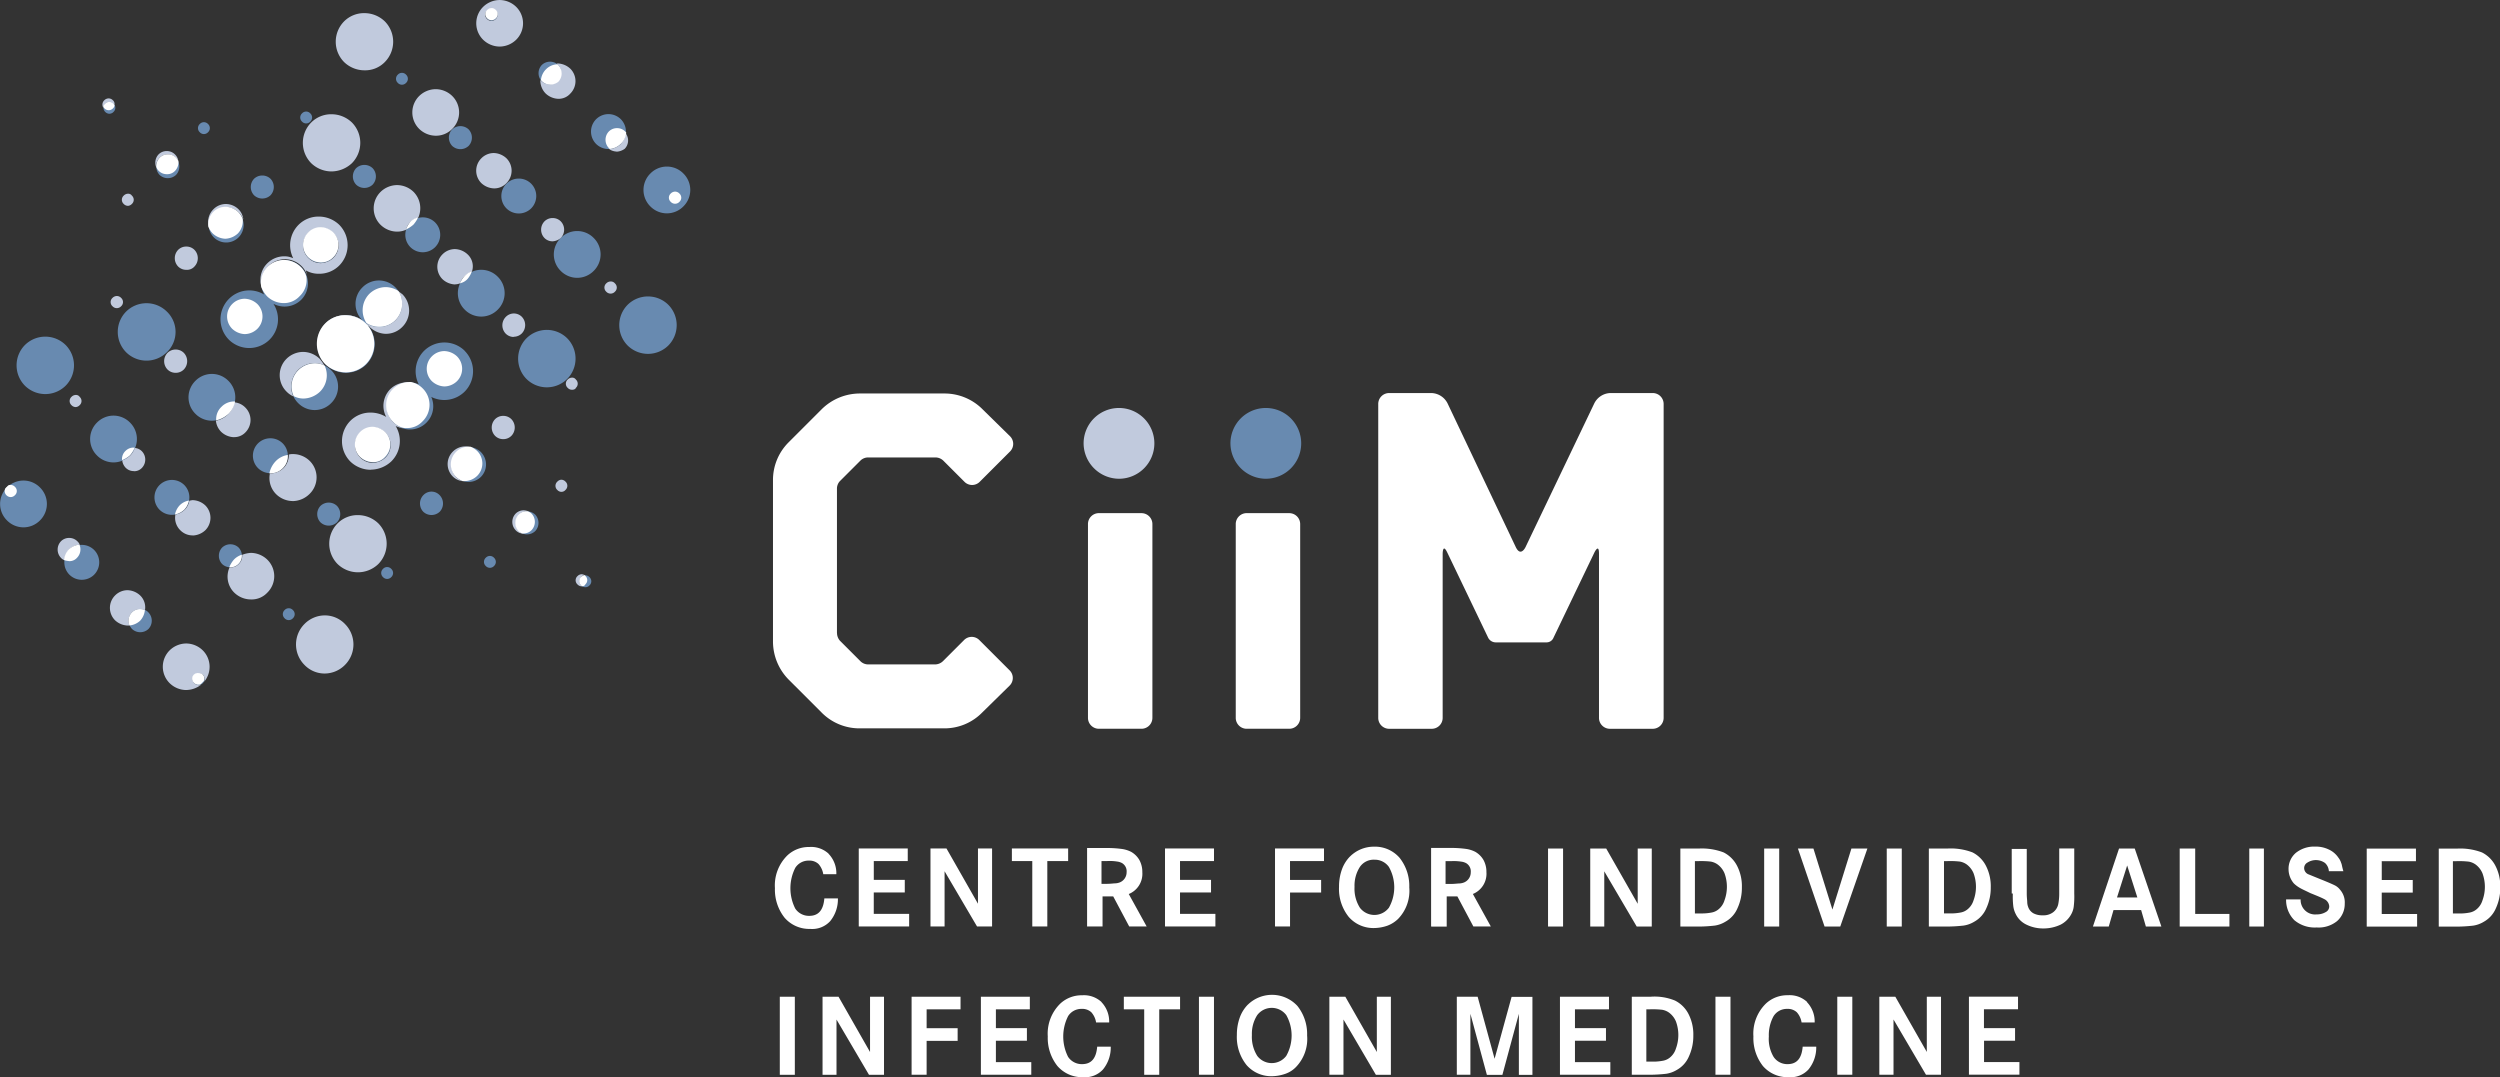<?xml version="1.0" encoding="UTF-8"?>
<svg xmlns="http://www.w3.org/2000/svg" width="105.274" height="45.36" viewBox="0 0 105.274 45.36">
  <rect x="0" y="0" width="105.274" height="45.36" fill="#333333" stroke="none"/>
  <path fill="#fff" d="M69.586 30.689a.46.46 0 0 0 .469-.469v-13.2a.46.46 0 0 0-.469-.469h-1.775a.784.784 0 0 0-.673.429l-2.9 6.06s-.2.428-.408 0l-2.877-6.06a.787.787 0 0 0-.673-.429h-1.774a.46.46 0 0 0-.469.469v13.2a.46.46 0 0 0 .469.469h1.775a.46.46 0 0 0 .469-.469v-6.9s0-.469.2-.041l1.714 3.571a.357.357 0 0 0 .306.2h2.143a.314.314 0 0 0 .306-.2l1.714-3.571s.2-.428.2.041v6.9a.46.46 0 0 0 .469.469zm-34.342-4.041v-6.06a.463.463 0 0 1 .122-.326l.877-.877a.463.463 0 0 1 .326-.122h2.836a.482.482 0 0 1 .326.143l.877.877a.452.452 0 0 0 .653 0l1.265-1.265a.452.452 0 0 0 0-.653l-1.143-1.122a2.258 2.258 0 0 0-1.592-.673h-3.588a2.289 2.289 0 0 0-1.592.653l-1.408 1.408a2.238 2.238 0 0 0-.653 1.592v6.795a2.289 2.289 0 0 0 .653 1.592l1.408 1.408a2.238 2.238 0 0 0 1.592.653h3.571a2.223 2.223 0 0 0 1.592-.673l1.143-1.122a.452.452 0 0 0 0-.653l-1.265-1.265a.452.452 0 0 0-.653 0l-.877.877a.482.482 0 0 1-.326.143h-2.817a.463.463 0 0 1-.326-.122l-.877-.877a.5.5 0 0 1-.122-.326zm11.039-5.04a.46.46 0 0 0-.469.469v8.142a.46.46 0 0 0 .469.469h1.775a.46.46 0 0 0 .469-.469v-8.141a.46.46 0 0 0-.469-.469zm6.223 0a.46.46 0 0 0-.469.469v8.142a.46.46 0 0 0 .469.469h1.775a.46.46 0 0 0 .469-.469v-8.141a.46.46 0 0 0-.469-.469z"></path>
  <path fill="#688ab0" d="M28.776 7.305a.973.973 0 0 0-1.388 0 .973.973 0 0 0 0 1.388.973.973 0 0 0 1.388 0 .973.973 0 0 0 0-1.388m-2.347 5.53a1.219 1.219 0 0 0 0 1.714 1.219 1.219 0 0 0 1.714 0 1.219 1.219 0 0 0 0-1.714 1.219 1.219 0 0 0-1.714 0m-.286-6.774a.739.739 0 0 0 0-1.041.739.739 0 0 0-1.041 0 .739.739 0 0 0 0 1.041.739.739 0 0 0 1.041 0M25 10.02a.973.973 0 0 0-1.388 0 .973.973 0 0 0 0 1.388.973.973 0 0 0 1.388 0 .973.973 0 0 0 0-1.388m-1.49-6.591a.506.506 0 0 0 0-.694.506.506 0 0 0-.694 0 .506.506 0 0 0 0 .694.506.506 0 0 0 .694 0m-1.143 5.346a.739.739 0 0 0 0-1.041.739.739 0 0 0-1.041 0 .739.739 0 0 0 0 1.041.739.739 0 0 0 1.041 0m-1.408 2.877a.973.973 0 0 0-1.388 0 .973.973 0 0 0 0 1.388.973.973 0 0 0 1.388 0 .973.973 0 0 0 0-1.388M20.877.797a.235.235 0 0 0 0-.347.235.235 0 0 0-.347 0 .235.235 0 0 0 0 .347.235.235 0 0 0 .347 0m-1.143 5.346a.506.506 0 0 0 0-.694.506.506 0 0 0-.694 0 .506.506 0 0 0 0 .694.506.506 0 0 0 .694 0m-.163 8.631a1.219 1.219 0 0 0-1.714 0 1.218 1.218 0 0 0-.224 1.408.952.952 0 0 0-1.061.224.973.973 0 0 0 0 1.388.973.973 0 0 0 1.388 0 .97.97 0 0 0 .2-1.081 1.218 1.218 0 0 0 1.408-.224 1.219 1.219 0 0 0 0-1.714m-1.245-4.367a.739.739 0 0 0 0-1.041.739.739 0 0 0-1.041 0 .739.739 0 0 0 0 1.041.739.739 0 0 0 1.041 0m-1.224-6.917a.235.235 0 0 0 0-.347.235.235 0 0 0-.347 0 .235.235 0 0 0 0 .347.235.235 0 0 0 .347 0m-.449 8.611a.973.973 0 0 0-1.388 0 .973.973 0 0 0 0 1.388.973.973 0 0 0 1.388 0 .973.973 0 0 0 0-1.388m-.959-4.326a.506.506 0 0 0 0-.694.506.506 0 0 0-.694 0 .506.506 0 0 0 0 .694.506.506 0 0 0 .694 0m-.265 5.856a1.219 1.219 0 0 0-1.714 0 1.219 1.219 0 0 0 0 1.714 1.219 1.219 0 0 0 1.714 0 1.219 1.219 0 0 0 0-1.714m-1.401-2.777a.739.739 0 0 0 0-1.041.739.739 0 0 0-1.041 0 .739.739 0 0 0 0 1.041.739.739 0 0 0 1.041 0m-.959-5.734a.235.235 0 0 0 0-.347.235.235 0 0 0-.347 0 .235.235 0 0 0 0 .347.235.235 0 0 0 .347 0m-.388 6.121a.973.973 0 0 0-1.388 0 .991.991 0 0 0-.163 1.163 1.209 1.209 0 0 0-1.49.184 1.219 1.219 0 0 0 0 1.714 1.219 1.219 0 0 0 1.714 0 1.207 1.207 0 0 0 .163-1.51 1 1 0 0 0 1.163-.163.973.973 0 0 0 0-1.388m-1.285-3.02a.506.506 0 0 0 0-.694.506.506 0 0 0-.694 0 .506.506 0 0 0 0 .694.506.506 0 0 0 .694 0m-1.347 1.775a.739.739 0 0 0 0-1.041.739.739 0 0 0-1.041 0 .739.739 0 0 0 0 1.041.739.739 0 0 0 1.041 0M8.76 5.569a.235.235 0 0 0 0-.347.235.235 0 0 0-.347 0 .235.235 0 0 0 0 .347.235.235 0 0 0 .347 0m-.531 10.468a.973.973 0 0 0 0 1.388.973.973 0 0 0 1.388 0 .973.973 0 0 0 0-1.388.973.973 0 0 0-1.388 0m-.469 4.387a.739.739 0 0 0-1.041 0 .739.739 0 0 0 0 1.041.739.739 0 0 0 1.041 0 .739.739 0 0 0 0-1.041M7.413 7.365a.506.506 0 0 0 0-.694.506.506 0 0 0-.694 0 .506.506 0 0 0 0 .694.506.506 0 0 0 .694 0m-.388 5.755a1.219 1.219 0 0 0-1.714 0 1.219 1.219 0 0 0 0 1.714 1.219 1.219 0 0 0 1.714 0 1.183 1.183 0 0 0 0-1.714M4.78 4.713a.235.235 0 0 0 0-.347.235.235 0 0 0-.347 0 .235.235 0 0 0 0 .347.235.235 0 0 0 .347 0m-.694 13.08a.973.973 0 0 0 0 1.388.973.973 0 0 0 1.388 0 .973.973 0 0 0 0-1.388.973.973 0 0 0-1.388 0m-.122 5.366a.739.739 0 0 0-1.041 0 .739.739 0 0 0 0 1.041.739.739 0 0 0 1.041 0 .739.739 0 0 0 0-1.041m-1.2-6.917a1.219 1.219 0 0 0 0-1.714 1.219 1.219 0 0 0-1.714 0 1.219 1.219 0 0 0 0 1.714 1.219 1.219 0 0 0 1.714 0M.295 20.527a.973.973 0 0 0 0 1.388.973.973 0 0 0 1.388 0 .973.973 0 0 0 0-1.388.973.973 0 0 0-1.388 0m5.264 5.264a.506.506 0 0 0 0 .694.506.506 0 0 0 .694 0 .506.506 0 0 0 0-.694.47.47 0 0 0-.694 0m2.632 2.632a.235.235 0 0 0 0 .347.235.235 0 0 0 .347 0 .235.235 0 0 0 0-.347.235.235 0 0 0-.347 0m1.163-5.366a.506.506 0 0 0 0 .694.506.506 0 0 0 .694 0 .506.506 0 0 0 0-.694.506.506 0 0 0-.694 0m1.51-4.387a.739.739 0 0 0 0 1.041.739.739 0 0 0 1.041 0 .739.739 0 0 0 0-1.041.739.739 0 0 0-1.041 0m1.122 7.019a.235.235 0 0 0 0 .347.235.235 0 0 0 .347 0 .235.235 0 0 0 0-.347.235.235 0 0 0-.347 0m.571-8.713a.973.973 0 0 0 1.388 0 .973.973 0 0 0 0-1.388.973.973 0 0 0-1.388 0 .973.973 0 0 0 0 1.388m.939 4.326a.506.506 0 0 0 0 .694.506.506 0 0 0 .694 0 .506.506 0 0 0 0-.694.506.506 0 0 0-.694 0m1.694-3.081a.739.739 0 0 0 0 1.041.739.739 0 0 0 1.041 0 .739.739 0 0 0 0-1.041.739.739 0 0 0-1.041 0m.939 5.734a.235.235 0 0 0 0 .347.235.235 0 0 0 .347 0 .235.235 0 0 0 0-.347.235.235 0 0 0-.347 0m1.694-3.1a.506.506 0 0 0 0 .694.506.506 0 0 0 .694 0 .506.506 0 0 0 0-.694.47.47 0 0 0-.694 0m1.388-1.816a.739.739 0 0 0 0 1.041.739.739 0 0 0 1.041 0 .739.739 0 0 0 0-1.041.739.739 0 0 0-1.041 0m1.245 4.448a.235.235 0 0 0 0 .347.235.235 0 0 0 .347 0 .235.235 0 0 0 0-.347.235.235 0 0 0-.347 0m1.388-1.816a.506.506 0 0 0 0 .694.506.506 0 0 0 .694 0 .506.506 0 0 0 0-.694.506.506 0 0 0-.694 0m.326-5.713a1.219 1.219 0 0 0 1.714 0 1.219 1.219 0 0 0 0-1.714 1.219 1.219 0 0 0-1.714 0 1.219 1.219 0 0 0 0 1.714m2.306 8.346a.235.235 0 0 0 0 .347.235.235 0 0 0 .347 0 .235.235 0 0 0 0-.347.235.235 0 0 0-.347 0"></path>
  <path fill="#c1cadd" d="M7.841 29.057a1.008 1.008 0 0 1-.694-.286.973.973 0 0 1 0-1.388 1.008 1.008 0 0 1 .694-.286 1.008 1.008 0 0 1 .694.286.977.977 0 0 1 .061 1.326.293.293 0 0 0-.041-.286.249.249 0 0 0-.184-.061.285.285 0 0 0-.184.061.235.235 0 0 0 0 .347.259.259 0 0 0 .184.082.153.153 0 0 0 .1-.02 1.041 1.041 0 0 1-.633.224m5.836-.694a1.175 1.175 0 0 1-.857-.367 1.219 1.219 0 0 1 0-1.714 1.209 1.209 0 0 1 .857-.367 1.175 1.175 0 0 1 .857.367 1.219 1.219 0 0 1 0 1.714 1.209 1.209 0 0 1-.857.367m-8.3-2.02a.817.817 0 0 1-.531-.224.739.739 0 0 1 0-1.041.741.741 0 0 1 .531-.224.817.817 0 0 1 .531.224.692.692 0 0 1 .2.612.725.725 0 0 0-.2-.041.478.478 0 0 0-.347.143.5.5 0 0 0-.1.551h-.082m5.183-1.1a1.008 1.008 0 0 1-.694-.286.945.945 0 0 1-.2-1.061h.041a.478.478 0 0 0 .347-.143.465.465 0 0 0 .143-.388 1.192 1.192 0 0 1 .367-.082 1.008 1.008 0 0 1 .694.286.973.973 0 0 1 0 1.388.9.9 0 0 1-.694.286m13.937-.551a.249.249 0 0 1-.184-.082.235.235 0 0 1 0-.347.259.259 0 0 1 .184-.082.29.29 0 0 1 .122.041.154.154 0 0 0-.143.082.235.235 0 0 0 0 .347c.02.02.041.02.041.041zm-9.427-.592a1.239 1.239 0 0 1-.857-.347 1.219 1.219 0 0 1 0-1.714 1.186 1.186 0 0 1 .857-.347 1.238 1.238 0 0 1 .857.347 1.219 1.219 0 0 1 0 1.714 1.238 1.238 0 0 1-.857.347m-12.365-.51a.366.366 0 0 1-.143-.1.506.506 0 0 1 0-.694.478.478 0 0 1 .347-.143.478.478 0 0 1 .347.143.366.366 0 0 1 .1.143.759.759 0 0 0-.449.2 1 1 0 0 0-.2.449m5.407-1.041a.726.726 0 0 1-.531-.224.731.731 0 0 1-.2-.653.8.8 0 0 0 .388-.2.718.718 0 0 0 .2-.388c.041 0 .1-.02.143-.02a.817.817 0 0 1 .531.224.739.739 0 0 1 0 1.041.817.817 0 0 1-.531.224m13.9-.082a.434.434 0 0 1-.306-.143.506.506 0 0 1 0-.694.478.478 0 0 1 .347-.143.6.6 0 0 1 .184.041h-.041a.478.478 0 0 0-.347.143.506.506 0 0 0 0 .694.444.444 0 0 0 .163.1m-9.692-1.367a1.008 1.008 0 0 1-.694-.286.959.959 0 0 1-.265-.877h.041a.817.817 0 0 0 .531-.224.784.784 0 0 0 .224-.571.565.565 0 0 1 .184-.02 1.008 1.008 0 0 1 .694.286.973.973 0 0 1 0 1.388 1.025 1.025 0 0 1-.714.306m11.325-.388a.249.249 0 0 1-.184-.082.235.235 0 0 1 0-.347.259.259 0 0 1 .163-.084.249.249 0 0 1 .184.082.235.235 0 0 1 0 .347.222.222 0 0 1-.184.082m-23.4-.122c.02-.02.02-.041.041-.061s.041-.041.061-.041l-.061.061zm19.262-.326a.705.705 0 0 1-.428-.2.739.739 0 0 1 0-1.041.741.741 0 0 1 .531-.224 1.024 1.024 0 0 1 .245.041h-.082a.817.817 0 0 0-.531.224.739.739 0 0 0 0 1.041.839.839 0 0 0 .265.163m-13.855-.429a.478.478 0 0 1-.347-.143.536.536 0 0 1-.143-.306 1.1 1.1 0 0 0 .326-.2.8.8 0 0 0 .2-.326.475.475 0 0 1 .306.143.506.506 0 0 1 0 .694.448.448 0 0 1-.347.143m9.978-.061a1.238 1.238 0 0 1-.857-.347 1.219 1.219 0 0 1 0-1.714 1.186 1.186 0 0 1 .857-.347 1.266 1.266 0 0 1 .653.184 1 1 0 0 1 .163-1.163 1.008 1.008 0 0 1 .704-.295 1.2 1.2 0 0 1 .286.041c-.041 0-.1-.02-.143-.02a1.008 1.008 0 0 0-.694.286.973.973 0 0 0 0 1.388 1.255 1.255 0 0 0 .388.245 1.8 1.8 0 0 1-.306-.1 1.209 1.209 0 0 1-.184 1.49 1.276 1.276 0 0 1-.857.347m.082-1.775a.817.817 0 0 0-.531.224.739.739 0 0 0 0 1.041.741.741 0 0 0 .531.224.817.817 0 0 0 .531-.224.739.739 0 0 0 0-1.041.741.741 0 0 0-.531-.224m5.489.49a.478.478 0 0 1-.347-.143.506.506 0 0 1 0-.694.478.478 0 0 1 .347-.143.478.478 0 0 1 .347.143.506.506 0 0 1 0 .694.478.478 0 0 1-.347.143M9.846 18.41a.817.817 0 0 1-.531-.224.777.777 0 0 1-.224-.469 1.028 1.028 0 0 0 .51-.265 1.028 1.028 0 0 0 .265-.51.728.728 0 0 1 .469.224.739.739 0 0 1 0 1.041.642.642 0 0 1-.49.2m-6.652-1.265a.249.249 0 0 1-.184-.082.235.235 0 0 1 0-.347.259.259 0 0 1 .184-.082.186.186 0 0 1 .163.082.235.235 0 0 1 0 .347.252.252 0 0 1-.163.082m9.162-.449a.92.92 0 0 1-.286-.2.973.973 0 0 1 0-1.388 1.008 1.008 0 0 1 .694-.286 1.008 1.008 0 0 1 .694.286 1.449 1.449 0 0 1 .2.286.929.929 0 0 0-.408-.1 1.008 1.008 0 0 0-.694.286 1.006 1.006 0 0 0-.2 1.122m11.733-.286a.249.249 0 0 1-.184-.082.235.235 0 0 1 0-.347.259.259 0 0 1 .184-.082.186.186 0 0 1 .163.082.235.235 0 0 1 0 .347c-.02.061-.1.082-.163.082m-16.691-.714a.478.478 0 0 1-.347-.143.506.506 0 0 1 0-.694.478.478 0 0 1 .347-.143.478.478 0 0 1 .347.143.506.506 0 0 1 0 .694.478.478 0 0 1-.347.143m6.305-.347a1.244 1.244 0 0 1 0-1.734 1.186 1.186 0 0 1 .857-.347 1.177 1.177 0 0 1 .755.265l.041.041.061.061a1.186 1.186 0 0 0-.857-.347 1.238 1.238 0 0 0-.857.347 1.219 1.219 0 0 0 0 1.714m7.937-1.163a.478.478 0 0 1-.347-.143.506.506 0 0 1 0-.694.478.478 0 0 1 .338-.152.478.478 0 0 1 .347.143.506.506 0 0 1 0 .694.478.478 0 0 1-.347.143m-5.366-.122a1.008 1.008 0 0 1-.694-.286c-.02-.02-.02-.041-.041-.041l-.041-.041a.282.282 0 0 1-.061-.082 1.011 1.011 0 0 0 .531.163 1.008 1.008 0 0 0 .694-.286.989.989 0 0 0 .122-1.224c.061.041.1.082.163.122a.973.973 0 0 1 0 1.388.96.96 0 0 1-.673.286M4.919 12.976a.249.249 0 0 1-.184-.082.235.235 0 0 1 0-.347.259.259 0 0 1 .184-.082.249.249 0 0 1 .184.082.235.235 0 0 1 0 .347.249.249 0 0 1-.184.082m20.793-.612a.249.249 0 0 1-.184-.082.235.235 0 0 1 0-.347.259.259 0 0 1 .184-.082.222.222 0 0 1 .184.082.235.235 0 0 1 0 .347.249.249 0 0 1-.184.082m-14.691-.265a.969.969 0 0 1 .245-1.02 1.008 1.008 0 0 1 .694-.286.884.884 0 0 1 .388.082 1.218 1.218 0 0 1 .224-1.408 1.186 1.186 0 0 1 .857-.347 1.238 1.238 0 0 1 .857.347 1.219 1.219 0 0 1 0 1.714 1.186 1.186 0 0 1-.857.347 1.059 1.059 0 0 1-.551-.143c.02.082.041.143.061.224a.952.952 0 0 0-.245-.408 1.008 1.008 0 0 0-.694-.286 1.008 1.008 0 0 0-.694.286 1.029 1.029 0 0 0-.286.9m2.489-2.51a.817.817 0 0 0-.531.224.739.739 0 0 0 0 1.041.741.741 0 0 0 .531.224.817.817 0 0 0 .531-.224.739.739 0 0 0 0-1.041.817.817 0 0 0-.531-.224m5.652 2.387a.817.817 0 0 1-.531-.224.739.739 0 0 1 0-1.041.741.741 0 0 1 .531-.224.817.817 0 0 1 .531.224.685.685 0 0 1 .184.714 1.332 1.332 0 0 0-.306.2.807.807 0 0 0-.2.306.6.6 0 0 1-.2.041m-11.325-.612a.478.478 0 0 1-.347-.143.506.506 0 0 1 0-.694.478.478 0 0 1 .347-.143.478.478 0 0 1 .347.143.506.506 0 0 1 0 .694.42.42 0 0 1-.347.143m15.426-1.2a.478.478 0 0 1-.347-.143.506.506 0 0 1 0-.694.478.478 0 0 1 .347-.143.478.478 0 0 1 .347.143.506.506 0 0 1 0 .694.579.579 0 0 1-.347.143m-6.55-.408a1.008 1.008 0 0 1-.694-.286.973.973 0 0 1 0-1.388 1.008 1.008 0 0 1 .694-.286 1.008 1.008 0 0 1 .694.286.977.977 0 0 1 .2 1.081 1.035 1.035 0 0 0-.326.184.591.591 0 0 0-.184.326.884.884 0 0 1-.388.082M8.8 9.569a.744.744 0 0 1 .184-.755.741.741 0 0 1 .531-.224.777.777 0 0 1 .531.224.705.705 0 0 1 .2.428.856.856 0 0 0-.184-.286.741.741 0 0 0-.531-.224.817.817 0 0 0-.531.224.692.692 0 0 0-.2.612m-3.408-.9a.249.249 0 0 1-.184-.082.235.235 0 0 1 0-.347.259.259 0 0 1 .184-.082.186.186 0 0 1 .163.082.235.235 0 0 1 0 .347.252.252 0 0 1-.163.082m15.406-.735a.817.817 0 0 1-.531-.224.739.739 0 0 1 0-1.041.741.741 0 0 1 .531-.224.817.817 0 0 1 .531.224.739.739 0 0 1 0 1.041.7.7 0 0 1-.531.224m-6.836-.714a1.238 1.238 0 0 1-.857-.347 1.219 1.219 0 0 1 0-1.714 1.186 1.186 0 0 1 .857-.347 1.239 1.239 0 0 1 .857.347 1.219 1.219 0 0 1 0 1.714 1.276 1.276 0 0 1-.857.347m-7.387-.184a.507.507 0 0 1 .1-.531.478.478 0 0 1 .347-.143.478.478 0 0 1 .347.143.475.475 0 0 1 .143.306.444.444 0 0 0-.1-.163.478.478 0 0 0-.347-.143.478.478 0 0 0-.347.143.514.514 0 0 0-.143.388m19.385-.653a.607.607 0 0 1-.306-.1.815.815 0 0 0 .469-.2.843.843 0 0 0 .224-.469.5.5 0 0 1-.041.653.645.645 0 0 1-.347.122m-7.611-.673a1.008 1.008 0 0 1-.694-.286.973.973 0 0 1 0-1.388 1.008 1.008 0 0 1 .694-.286 1.008 1.008 0 0 1 .694.286.973.973 0 0 1 0 1.388.956.956 0 0 1-.694.286m-14-1.183a.247.247 0 0 1 .041-.306.259.259 0 0 1 .184-.082.249.249 0 0 1 .184.082.2.2 0 0 1 .061.2.044.044 0 0 0-.041-.041.259.259 0 0 0-.184-.082.249.249 0 0 0-.184.082 1 1 0 0 0-.061.143m19.16-.367a.817.817 0 0 1-.531-.224.784.784 0 0 1-.224-.571c.02.02.02.041.041.041a.478.478 0 0 0 .347.143.478.478 0 0 0 .347-.143.506.506 0 0 0 0-.694l-.041-.041h.041a.817.817 0 0 1 .531.224.739.739 0 0 1 0 1.041.655.655 0 0 1-.51.224m-8.162-1.2a1.238 1.238 0 0 1-.857-.347 1.219 1.219 0 0 1 0-1.714 1.186 1.186 0 0 1 .857-.347 1.238 1.238 0 0 1 .857.347 1.219 1.219 0 0 1 0 1.714 1.154 1.154 0 0 1-.857.347m5.693-1a1.008 1.008 0 0 1-.694-.286.973.973 0 0 1 0-1.388 1.008 1.008 0 0 1 .694-.286 1.008 1.008 0 0 1 .694.286.973.973 0 0 1 0 1.388 1.008 1.008 0 0 1-.694.286M20.693.369a.249.249 0 0 0-.184.082.235.235 0 0 0 0 .347.259.259 0 0 0 .184.082.249.249 0 0 0 .184-.082.235.235 0 0 0 0-.347.367.367 0 0 0-.184-.082"></path>
  <g fill="#fff">
    <path d="M8.351 28.832a.249.249 0 0 1-.184-.082.235.235 0 0 1 0-.347.249.249 0 0 1 .184-.061.285.285 0 0 1 .184.061.247.247 0 0 1 .041.286l-.061.061-.061.061a.153.153 0 0 1-.1.02m-2.9-2.489a.5.5 0 0 1 .1-.551.478.478 0 0 1 .347-.143.725.725 0 0 1 .2.041.759.759 0 0 1-.2.449.759.759 0 0 1-.449.2m19.058-1.653c-.02-.02-.041-.02-.041-.041a.235.235 0 0 1 0-.347.511.511 0 0 1 .143-.082c.02.02.041.02.041.041a.235.235 0 0 1 0 .347.137.137 0 0 1-.143.082m-14.814-.8h-.041a1.1 1.1 0 0 1 .2-.326.8.8 0 0 1 .326-.2.465.465 0 0 1-.143.388.478.478 0 0 1-.347.143m-6.795-.265a.725.725 0 0 1-.2-.041.759.759 0 0 1 .2-.449.759.759 0 0 1 .449-.2.5.5 0 0 1-.1.551.42.42 0 0 1-.347.143m19.14-1.163h-.041a.444.444 0 0 1-.163-.1.506.506 0 0 1 0-.694.478.478 0 0 1 .347-.143h.041a.444.444 0 0 1 .163.1.506.506 0 0 1 0 .694.478.478 0 0 1-.347.143m-14.671-.8a.8.8 0 0 1 .2-.388.718.718 0 0 1 .388-.2.8.8 0 0 1-.2.388.888.888 0 0 1-.388.2M.45 20.931a.249.249 0 0 1-.184-.082.247.247 0 0 1-.041-.286l.061-.061.061-.061a.184.184 0 0 1 .1-.02.249.249 0 0 1 .184.082.235.235 0 0 1 0 .347.249.249 0 0 1-.184.082m19.119-.673h-.082a.856.856 0 0 1-.286-.184.739.739 0 0 1 0-1.041.741.741 0 0 1 .531-.224h.082a.856.856 0 0 1 .286.184.739.739 0 0 1 0 1.041.777.777 0 0 1-.531.224m-8.182-.326h-.041a1.028 1.028 0 0 1 .265-.51.888.888 0 0 1 .51-.265.71.71 0 0 1-.224.571.708.708 0 0 1-.51.2m4.305-.469a.817.817 0 0 1-.531-.224.739.739 0 0 1 0-1.041.741.741 0 0 1 .531-.224.817.817 0 0 1 .531.224.739.739 0 0 1 0 1.041.668.668 0 0 1-.531.224M5.14 19.378a.465.465 0 0 1 .143-.388.478.478 0 0 1 .347-.143h.041a1.1 1.1 0 0 1-.2.326 1.1 1.1 0 0 1-.326.2m11.978-1.347a.565.565 0 0 1-.184-.02.891.891 0 0 1-.388-.245.973.973 0 0 1 0-1.388 1.008 1.008 0 0 1 .694-.286.347.347 0 0 1 .143.02.952.952 0 0 1 .408.245.973.973 0 0 1 0 1.388.881.881 0 0 1-.673.286M9.104 17.7a.71.71 0 0 1 .224-.571.741.741 0 0 1 .531-.224H9.9a1.028 1.028 0 0 1-.265.51 1.233 1.233 0 0 1-.531.286m3.673-.918a.929.929 0 0 1-.408-.1.968.968 0 0 1 .2-1.1 1.008 1.008 0 0 1 .694-.286.929.929 0 0 1 .408.1.968.968 0 0 1-.2 1.1 1.046 1.046 0 0 1-.694.286m5.938-.51a.817.817 0 0 1-.531-.224.739.739 0 0 1 0-1.041.741.741 0 0 1 .531-.224.817.817 0 0 1 .531.224.739.739 0 0 1 0 1.041.777.777 0 0 1-.531.224m-4.163-.592a1.276 1.276 0 0 1-.857-.347 1.219 1.219 0 0 1 0-1.714 1.186 1.186 0 0 1 .857-.347 1.276 1.276 0 0 1 .857.347 1.219 1.219 0 0 1 0 1.714 1.2 1.2 0 0 1-.857.347m-4.244-1.612a.817.817 0 0 1-.531-.224.739.739 0 0 1 0-1.041.741.741 0 0 1 .531-.224.817.817 0 0 1 .531.224.739.739 0 0 1 0 1.041.777.777 0 0 1-.531.224m5.652-.306a1.011 1.011 0 0 1-.531-.163.986.986 0 0 1 .122-1.224 1.008 1.008 0 0 1 .694-.286 1.011 1.011 0 0 1 .531.163.986.986 0 0 1-.122 1.224.972.972 0 0 1-.694.286m-.449-.041-.041-.041a.044.044 0 0 1 .041.041m-.163-.184-.041-.041zm-3.408-.775a1.008 1.008 0 0 1-.694-.286 1.255 1.255 0 0 1-.245-.388.959.959 0 0 1 .265-.857 1.008 1.008 0 0 1 .694-.286 1.008 1.008 0 0 1 .694.286.847.847 0 0 1 .245.408.933.933 0 0 1-.286.837.892.892 0 0 1-.673.286m7.427-.837a1.332 1.332 0 0 1 .2-.306.807.807 0 0 1 .306-.2 1.035 1.035 0 0 1-.184.326.591.591 0 0 1-.326.184m-5.856-.877a.777.777 0 0 1-.531-.224.739.739 0 0 1 0-1.041.741.741 0 0 1 .531-.224.817.817 0 0 1 .531.224.739.739 0 0 1 0 1.041.726.726 0 0 1-.531.224m-4.02-1a.817.817 0 0 1-.531-.224.856.856 0 0 1-.184-.286.753.753 0 0 1 .2-.612.741.741 0 0 1 .531-.224.817.817 0 0 1 .531.224.856.856 0 0 1 .184.286.753.753 0 0 1-.2.612.817.817 0 0 1-.531.224m7.611-.388a1.035 1.035 0 0 1 .184-.326.651.651 0 0 1 .326-.184 1.332 1.332 0 0 1-.2.306 1.332 1.332 0 0 1-.306.2M28.427 8.58a.249.249 0 0 1-.184-.082.235.235 0 0 1 0-.347.259.259 0 0 1 .184-.082.249.249 0 0 1 .184.082.235.235 0 0 1 0 .347.249.249 0 0 1-.184.082m-21.4-1.245a.478.478 0 0 1-.347-.143.444.444 0 0 1-.1-.163.539.539 0 0 1 .143-.388.478.478 0 0 1 .347-.143.478.478 0 0 1 .347.143.444.444 0 0 1 .1.163.539.539 0 0 1-.143.388.448.448 0 0 1-.347.143m18.65-1.061c-.02-.02-.041-.02-.041-.041a.506.506 0 0 1 0-.694.478.478 0 0 1 .347-.143.478.478 0 0 1 .347.143l.041.041a.728.728 0 0 1-.224.469.777.777 0 0 1-.469.224m-21.1-1.632a.249.249 0 0 1-.184-.082c-.02-.02-.02-.041-.041-.041a.185.185 0 0 1 .061-.143.259.259 0 0 1 .184-.082.249.249 0 0 1 .184.082c.02.02.02.041.041.041a.185.185 0 0 1-.061.143.249.249 0 0 1-.184.082M23.167 3.56a.478.478 0 0 1-.347-.143l-.041-.041a.728.728 0 0 1 .224-.469.7.7 0 0 1 .469-.2c.02.02.041.02.041.041a.506.506 0 0 1 0 .694.554.554 0 0 1-.347.122M20.697.85a.249.249 0 0 1-.184-.082.235.235 0 0 1 0-.347.259.259 0 0 1 .184-.082.249.249 0 0 1 .184.082.235.235 0 0 1 0 .347.249.249 0 0 1-.184.082M33.47 41.973h-.633v3.285h.633zm1.163 3.285h.592v-2.326l1.367 2.326h.633v-3.285h-.588v2.326l-1.326-2.326h-.674v3.285zm4.387-2.755h1.428v-.531h-2.061v3.285h.633v-1.428h1.306v-.531H39.02v-.8zm2.918 0h1.428v-.531h-2.061v3.285h2.122v-.531h-1.49v-.9h1.306v-.531h-1.306v-.8zm4.448-.306a1.081 1.081 0 0 0-.816-.286 1.315 1.315 0 0 0-.918.347 1.768 1.768 0 0 0-.531 1.388 1.9 1.9 0 0 0 .408 1.245 1.374 1.374 0 0 0 1.081.469 1.021 1.021 0 0 0 .837-.326 1.46 1.46 0 0 0 .326-.959h-.571c-.041.49-.245.735-.633.735a.691.691 0 0 1-.592-.306 1.9 1.9 0 0 1 0-1.714.657.657 0 0 1 .571-.306.556.556 0 0 1 .408.143.843.843 0 0 1 .2.428h.551a1.182 1.182 0 0 0-.326-.857zm.939.306h.857v2.755h.633v-2.755h.877v-.531h-2.368v.531zm3.8-.531h-.638v3.285h.633v-3.285zm1.428.326a1.5 1.5 0 0 0-.347.551 2.134 2.134 0 0 0-.122.735 1.884 1.884 0 0 0 .408 1.265 1.374 1.374 0 0 0 1.081.469 1.749 1.749 0 0 0 .551-.1 1.132 1.132 0 0 0 .449-.286 1.7 1.7 0 0 0 .469-1.326 1.9 1.9 0 0 0-.408-1.245 1.456 1.456 0 0 0-2.081-.061zm1.612.449a1.748 1.748 0 0 1 0 1.714.765.765 0 0 1-1.224 0 1.5 1.5 0 0 1-.224-.877 1.452 1.452 0 0 1 .224-.837.765.765 0 0 1 1.224 0zm1.816 2.51h.592v-2.326l1.364 2.327h.633v-3.285h-.592v2.326l-1.326-2.326h-.673v3.285zm5.366 0h.571v-2.566l.694 2.571h.653l.694-2.571v2.571h.571v-3.285h-.877l-.716 2.607-.714-2.612h-.877v3.285zm4.979-2.755h1.428v-.531h-2.065v3.285h2.122v-.531h-1.49v-.9h1.306v-.531h-1.306v-.8zm2.367 2.755h.714a6.1 6.1 0 0 0 .755-.041 1.192 1.192 0 0 0 .449-.163 1.173 1.173 0 0 0 .51-.571 2.047 2.047 0 0 0 .184-.877 1.876 1.876 0 0 0-.2-.9 1.288 1.288 0 0 0-.571-.571 2.257 2.257 0 0 0-1.02-.163h-.8v3.285zm.633-2.755h.143a3.488 3.488 0 0 1 .531.02.716.716 0 0 1 .286.122.889.889 0 0 1 .286.367 1.651 1.651 0 0 1 0 1.143.778.778 0 0 1-.265.388.633.633 0 0 1-.265.122 2.167 2.167 0 0 1-.429.041h-.286v-2.2zm3.55-.531h-.639v3.285h.633v-3.285zm3.224.224a1.081 1.081 0 0 0-.816-.286 1.315 1.315 0 0 0-.918.347 1.768 1.768 0 0 0-.531 1.388 1.9 1.9 0 0 0 .402 1.247 1.374 1.374 0 0 0 1.081.469 1.021 1.021 0 0 0 .837-.326 1.46 1.46 0 0 0 .326-.959h-.571c-.041.49-.245.735-.633.735a.691.691 0 0 1-.592-.306 1.481 1.481 0 0 1-.2-.857 1.658 1.658 0 0 1 .2-.857.657.657 0 0 1 .571-.306.556.556 0 0 1 .408.143.843.843 0 0 1 .2.428h.551a1.182 1.182 0 0 0-.326-.857zm1.9-.224h-.633v3.285H78zm1.143 3.285h.592V42.93l1.367 2.326h.633v-3.285h-.598v2.326l-1.326-2.326h-.674v3.285zm4.407-2.755h1.428v-.531h-2.067v3.285h2.126v-.531h-1.49v-.9h1.306v-.531h-1.31v-.8zM34.897 35.953a1.081 1.081 0 0 0-.816-.286 1.315 1.315 0 0 0-.918.347 1.768 1.768 0 0 0-.531 1.388 1.9 1.9 0 0 0 .408 1.245 1.374 1.374 0 0 0 1.081.469 1.021 1.021 0 0 0 .837-.326 1.46 1.46 0 0 0 .326-.959h-.571c-.041.49-.245.735-.633.735a.691.691 0 0 1-.592-.306 1.9 1.9 0 0 1 0-1.714.657.657 0 0 1 .571-.306.556.556 0 0 1 .408.143.843.843 0 0 1 .2.428h.551a1.182 1.182 0 0 0-.326-.857zm1.9.306h1.428v-.531h-2.063v3.285h2.122v-.531h-1.49v-.9H38.1v-.531h-1.305v-.8zm2.387 2.755h.592v-2.326l1.367 2.326h.633v-3.285h-.594v2.326l-1.326-2.326h-.674v3.285zm3.428-2.755h.857v2.755h.633v-2.755h.877v-.531H42.61v.531zm3.183 2.755h.633v-1.267h.449l.673 1.265h.735l-.753-1.365a.919.919 0 0 0 .571-.918 1.048 1.048 0 0 0-.122-.51.943.943 0 0 0-.347-.347 1.231 1.231 0 0 0-.388-.122 4.752 4.752 0 0 0-.653-.041h-.816v3.306zm.633-2.755h.184a2.01 2.01 0 0 1 .429.02.6.6 0 0 1 .2.061.4.4 0 0 1 .2.388.458.458 0 0 1-.286.429.6.6 0 0 1-.2.041c-.061 0-.184.02-.347.02h-.224v-.959zm3.265 0h1.428v-.531h-2.063v3.285h2.122v-.531h-1.49v-.9h1.306v-.531H49.69v-.8zm4.632 0h1.428v-.531H53.69v3.285h.633v-1.428h1.309v-.531h-1.31v-.8zm2.53-.2a1.5 1.5 0 0 0-.347.551 2.134 2.134 0 0 0-.122.735 1.883 1.883 0 0 0 .408 1.265 1.374 1.374 0 0 0 1.081.469 1.749 1.749 0 0 0 .551-.1 1.3 1.3 0 0 0 .449-.286 1.7 1.7 0 0 0 .469-1.326 1.9 1.9 0 0 0-.408-1.245 1.374 1.374 0 0 0-1.081-.469 1.421 1.421 0 0 0-1 .408zm1.632.449a1.748 1.748 0 0 1 0 1.714.765.765 0 0 1-1.224 0 1.5 1.5 0 0 1-.224-.877 1.452 1.452 0 0 1 .224-.837.7.7 0 0 1 .612-.306.727.727 0 0 1 .612.306zm1.8 2.51h.633v-1.271h.449l.673 1.265h.735l-.755-1.367a.919.919 0 0 0 .571-.918 1.048 1.048 0 0 0-.122-.51.943.943 0 0 0-.347-.347 1.231 1.231 0 0 0-.392-.123 4.752 4.752 0 0 0-.653-.041h-.816v3.306zm.633-2.755h.184a2.01 2.01 0 0 1 .429.02.6.6 0 0 1 .2.061.4.4 0 0 1 .2.388.458.458 0 0 1-.286.429.6.6 0 0 1-.2.041c-.061 0-.184.02-.347.02h-.228v-.959zm4.9-.531h-.633v3.285h.633zm1.143 3.285h.592v-2.326l1.367 2.326h.633v-3.285h-.592v2.326l-1.326-2.326h-.673v3.285zm3.775 0h.714a6.1 6.1 0 0 0 .755-.041 1.191 1.191 0 0 0 .449-.163 1.172 1.172 0 0 0 .51-.571 2.047 2.047 0 0 0 .184-.877 1.876 1.876 0 0 0-.2-.9 1.288 1.288 0 0 0-.571-.571 2.581 2.581 0 0 0-1.02-.163h-.8v3.285zm.633-2.755h.143a3.488 3.488 0 0 1 .531.02.715.715 0 0 1 .286.122.889.889 0 0 1 .286.367 1.651 1.651 0 0 1 0 1.143.778.778 0 0 1-.265.388.632.632 0 0 1-.265.122 2.164 2.164 0 0 1-.429.041h-.286v-2.2zm3.55-.531h-.633v3.285h.633zm1.918 3.285h.653l1.143-3.285h-.673l-.8 2.571-.8-2.571h-.653l1.122 3.285zm3.244-3.285h-.633v3.285h.633zm1.143 3.285h.706a6.1 6.1 0 0 0 .755-.041 1.191 1.191 0 0 0 .449-.163 1.172 1.172 0 0 0 .51-.571 2.047 2.047 0 0 0 .184-.877 1.876 1.876 0 0 0-.2-.9 1.289 1.289 0 0 0-.571-.571 2.581 2.581 0 0 0-1.02-.163h-.816v3.285zm.633-2.755h.143a3.488 3.488 0 0 1 .531.02.715.715 0 0 1 .286.122.889.889 0 0 1 .286.367 1.651 1.651 0 0 1 0 1.143.778.778 0 0 1-.265.388.632.632 0 0 1-.265.122 2.164 2.164 0 0 1-.428.041h-.286v-2.2zm2.9 1.367a3.638 3.638 0 0 0 .02.531 1.008 1.008 0 0 0 .1.326.958.958 0 0 0 .449.449 1.6 1.6 0 0 0 .714.163 1.691 1.691 0 0 0 .735-.163 1.059 1.059 0 0 0 .449-.449.874.874 0 0 0 .1-.326 3.491 3.491 0 0 0 .02-.531v-1.9h-.633v1.877a2.309 2.309 0 0 1-.041.469.578.578 0 0 1-.224.347.67.67 0 0 1-.429.122.777.777 0 0 1-.388-.082.483.483 0 0 1-.224-.265.6.6 0 0 1-.041-.2c0-.082-.02-.2-.02-.367v-1.882h-.633v1.877zm3.387 1.388h.653l.2-.694h1.163l.2.694h.653l-1.122-3.285h-.661l-1.1 3.285zm1-1.224.428-1.347.429 1.347zm2.673 1.224h2.061v-.531h-1.441V35.73h-.653v3.285zm3.53-3.285h-.633v3.285h.616v-3.285zm3.244.633a.69.69 0 0 0-.122-.245.979.979 0 0 0-.408-.347 1.243 1.243 0 0 0-.571-.122 1.228 1.228 0 0 0-.816.265.884.884 0 0 0-.306.694.929.929 0 0 0 .224.592 1.271 1.271 0 0 0 .245.184c.1.061.245.122.449.224.306.122.49.2.571.245a.368.368 0 0 1 .224.306.266.266 0 0 1-.143.245.726.726 0 0 1-.388.1.61.61 0 0 1-.673-.633h-.612a1.2 1.2 0 0 0 .347.877 1.333 1.333 0 0 0 .939.306 1.233 1.233 0 0 0 .857-.265.956.956 0 0 0 .326-.735.805.805 0 0 0-.2-.592.638.638 0 0 0-.224-.184c-.082-.041-.265-.122-.571-.245s-.49-.2-.551-.224a.288.288 0 0 1-.163-.245.266.266 0 0 1 .143-.245.659.659 0 0 1 .735.02.508.508 0 0 1 .163.347h.612c-.041-.122-.061-.245-.082-.326zm1.714-.1h1.428v-.531h-2.073v3.285h2.122v-.531h-1.49v-.9h1.306v-.531h-1.305v-.8zm2.367 2.755h.714a6.1 6.1 0 0 0 .755-.041 1.191 1.191 0 0 0 .449-.163 1.172 1.172 0 0 0 .51-.571 2.047 2.047 0 0 0 .184-.877 1.876 1.876 0 0 0-.2-.9 1.289 1.289 0 0 0-.571-.571 2.581 2.581 0 0 0-1.02-.163h-.8v3.285zm.633-2.755h.125a3.488 3.488 0 0 1 .531.02.715.715 0 0 1 .286.122.889.889 0 0 1 .286.367 1.651 1.651 0 0 1 0 1.143.778.778 0 0 1-.265.388.632.632 0 0 1-.265.122 2.164 2.164 0 0 1-.428.041h-.286v-2.2z"></path>
  </g>
  <path fill="#c1cadd" d="M47.12 20.16a1.49 1.49 0 1 0-1.49-1.49 1.5 1.5 0 0 0 1.49 1.49z"></path>
  <path fill="#688ab0" d="M53.303 20.16a1.49 1.49 0 1 0-1.49-1.49 1.5 1.5 0 0 0 1.49 1.49z"></path>
</svg>
